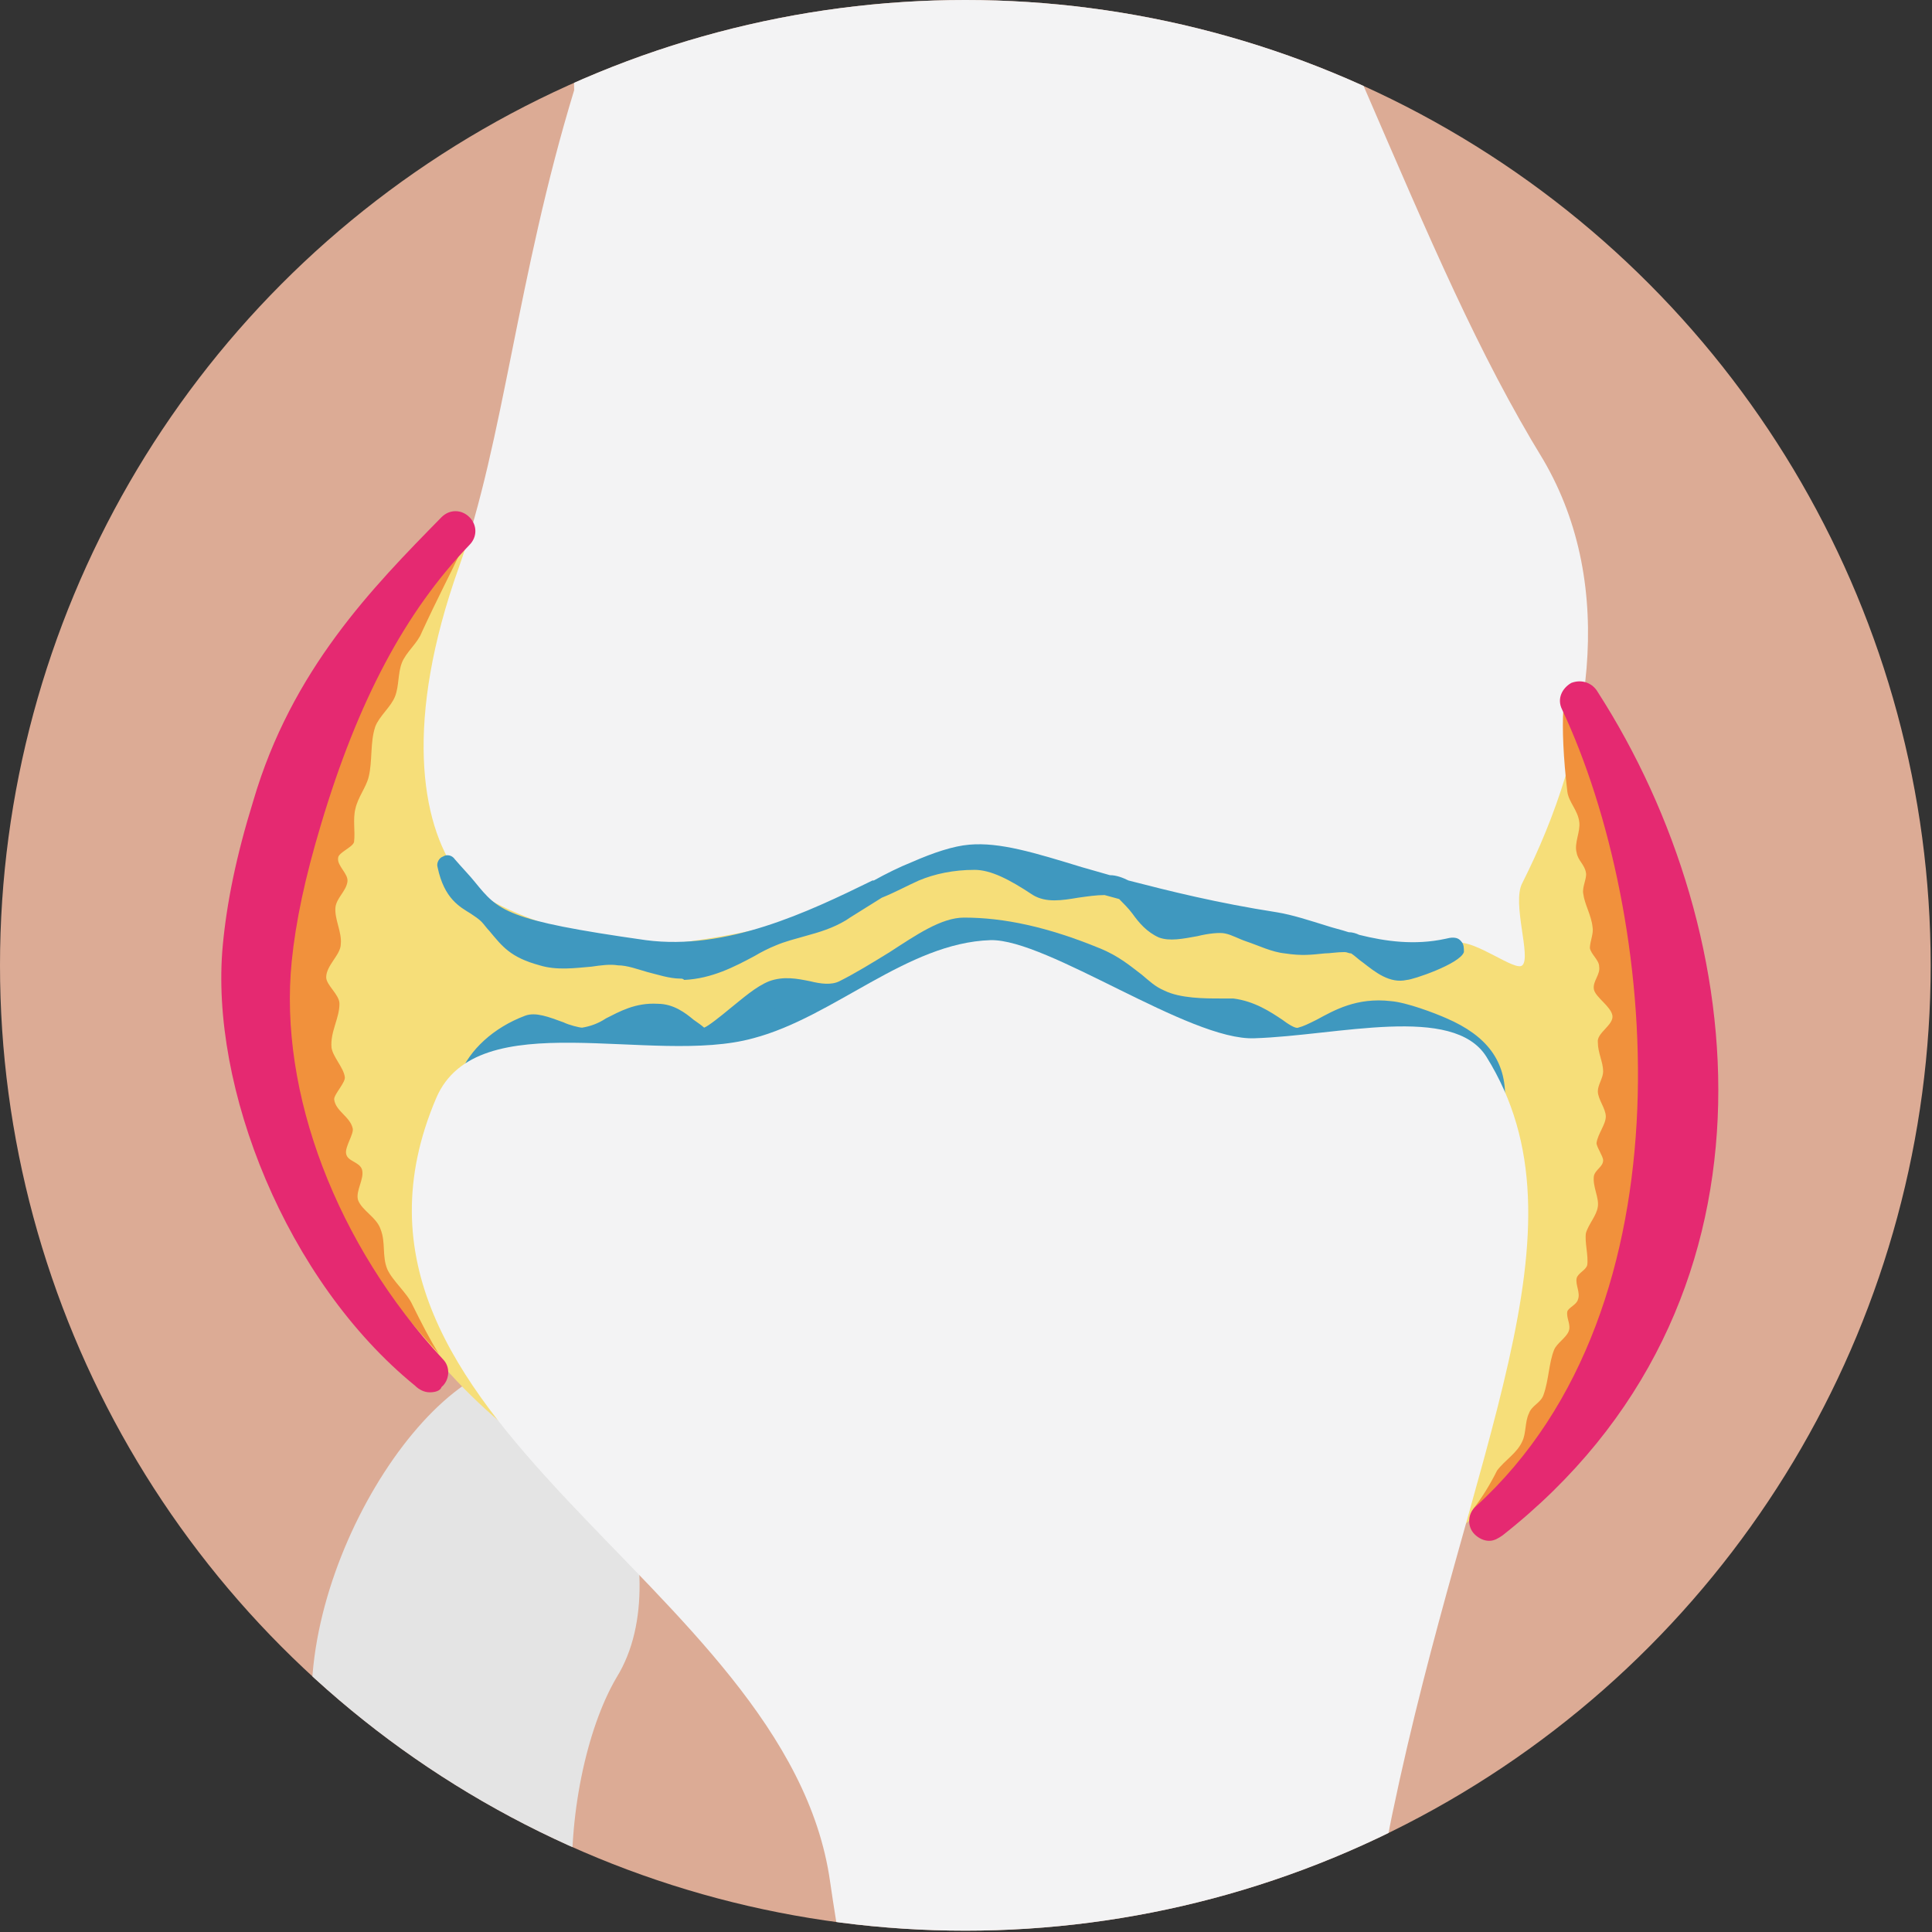 <?xml version="1.0" encoding="utf-8"?>
<!-- Generator: Adobe Illustrator 27.6.1, SVG Export Plug-In . SVG Version: 6.00 Build 0)  -->
<svg version="1.1" id="_レイヤー_2" xmlns="http://www.w3.org/2000/svg" xmlns:xlink="http://www.w3.org/1999/xlink" x="0px"
	 y="0px" viewBox="0 0 145.7 145.7" style="enable-background:new 0 0 145.7 145.7;" xml:space="preserve">
<rect x="0" y="0" width="145.7" height="145.7" fill="#333333" stroke="none"/>
<style type="text/css">
	.st0{clip-path:url(#SVGID_00000020370091525754519310000013524413850446922899_);}
	.st1{fill:#DCAB95;}
	.st2{fill:#E4E4E4;}
	.st3{fill:#F6DE79;}
	.st4{fill:#F3F3F4;}
	.st5{fill:#3F98BF;}
	.st6{fill:#F1913C;}
	.st7{fill:#E52971;}
</style>
<g id="_レイヤー_1-2">
	<g>
		<defs>
			<circle id="SVGID_1_" cx="72.8" cy="72.8" r="72.8"/>
		</defs>
		<clipPath id="SVGID_00000090256756505147027610000006920430280628213938_">
			<use xlink:href="#SVGID_1_"  style="overflow:visible;"/>
		</clipPath>
		<g style="clip-path:url(#SVGID_00000090256756505147027610000006920430280628213938_);">
			<path class="st1" d="M-0.3,168h152.6c-1-20.5-2-34.4-2.5-43.3c0-11.4,5.7-38.1,5.4-53.7c-0.4-17.7-2.4-38.5-3.3-48.5
				c-0.3-2.8,0.6-23.6,1.8-55.2H-29.1c5.6,31.3,9.5,51.8,9.6,55c0.6,11.2,1.8,34.3,4.1,53.8c2,17.2,11.7,45.7,13.5,58.3
				C-1.2,141.9-0.9,152.9-0.3,168L-0.3,168z"/>
			<path class="st2" d="M29.2,168h17.4c-1.9-18.8-3.2-21.6-3.4-25c-0.4-5.8,1-12.6,3.3-16.5c5-8.1-2-23.1-6.1-23.7
				c-7.8-1.2-18.9,16.4-16.6,28.9C24,133.1,26.1,140.8,29.2,168L29.2,168z"/>
			<path class="st3" d="M124.2,75.2c0,16.8-2.8,29.3-12.2,38.4c-0.9,0.9-1.9,1.7-3,2.4c-6.8,4.6-19.6,5.3-36.7,4.7
				c-11.7-0.4-22.9-4.7-31.6-11.1c-3.3-2.4-6.2-5.1-8.7-8.3c-5.6-7.2-11.4-15.8-10.8-28.7c0.5-11.4,6.7-22.4,12.5-30.4
				c8.7-11.9,22.4-19.2,38.2-19.2c21.1,0,40.3,12.6,47,32.4C120.5,60.3,124.2,69.6,124.2,75.2L124.2,75.2z"/>
			<path class="st4" d="M102.8,6.4c-0.2-1-9.1-23.4-10.8-39.2H40.6c1.7,17.6,2.7,37.2,2.7,39.6c-4.3,14.1-5.3,26.4-8.7,36
				c-4.1,11.5-2.9,19.2-0.1,23.1c2.2,3.1,12.1,5.8,15.9,5.3c15.9-1.9,17.5-6.6,23.3-6.6c6.6-0.1,10.1,2.7,20.6,4.3
				c6.1,0.9,7.4,3.4,15.6,2.2c1.4-0.2,4.4,2.2,4.9,1.7c0.7-0.6-0.8-4.7,0-6.2c5.2-10.3,7.2-22.3,1.6-31.9
				C111.5,26.7,107.9,18.2,102.8,6.4L102.8,6.4z"/>
			<g>
				<path class="st5" d="M33.8,65.1c3.5,3.7,1.7,4.5,14.8,6.3c9.9,1.4,19.7-6.9,24.5-7.3c4.3-0.3,10.3,3,23,5.1c3.6,0.6,8,3.2,13,2
					c1.9-0.4-1.9,1.3-3.2,1.6c-1.7,0.3-3.2-2.2-4.4-2.1c-2.1,0.1-2.8,0.4-4.5,0.2c-1.5-0.2-3.1-1.2-4.3-1.5s-3.8,0.7-4.8,0.3
					c-1.3-0.5-1.9-2.2-3-2.8c-1.9-1.1-4.9,0.7-6.4-0.2c-1.9-1.2-3.4-2-4.8-2c-4.2,0.1-7.1,2-10.2,3.9c-1.6,1-3.3,1.1-5.2,1.9
					s-4,2.4-6.7,2.6c-1.5,0.1-3.1-0.9-4.9-1c-1.7-0.1-3.8,0.6-5.8,0c-2.3-0.7-2.6-1.4-4-3.1C36,67.8,34.3,68.1,33.8,65.1L33.8,65.1z
					"/>
				<path class="st5" d="M51.3,73.8c-0.8,0-1.7-0.3-2.5-0.5c-0.7-0.2-1.5-0.5-2.2-0.5c-0.6-0.1-1.3,0-2,0.1
					c-1.2,0.1-2.6,0.3-3.9-0.1c-2.2-0.6-2.8-1.4-3.8-2.6c-0.2-0.2-0.4-0.5-0.6-0.7c-0.2-0.2-0.5-0.4-0.8-0.6c-0.8-0.5-2-1.1-2.5-3.5
					c-0.1-0.3,0.1-0.7,0.4-0.8c0.3-0.2,0.7-0.1,0.9,0.2c0.6,0.7,1.1,1.2,1.5,1.7c1.8,2.2,2.3,2.9,12.9,4.4
					c6.1,0.8,12.2-2.1,17.1-4.5c0,0,0.1,0,0.1,0c0.9-0.5,1.9-1,2.9-1.4c1.6-0.7,3.1-1.2,4.3-1.3c2.3-0.2,4.9,0.6,8.5,1.7
					c0.7,0.2,1.4,0.4,2.1,0.6c0.5,0,1,0.2,1.4,0.4c3.1,0.8,6.7,1.7,11.2,2.4c1.2,0.2,2.4,0.6,3.7,1c0.6,0.2,1.1,0.3,1.7,0.5
					c0.3,0,0.6,0.1,0.8,0.2c2,0.5,4.2,0.8,6.5,0.3c0.4-0.1,0.9-0.2,1.2,0.2c0.2,0.2,0.2,0.5,0.2,0.8c-0.3,0.9-3.9,2.1-4.3,2.1
					c-1.3,0.3-2.4-0.6-3.3-1.3c-0.3-0.2-0.6-0.5-0.9-0.7c-0.2,0-0.3-0.1-0.5-0.1c-0.6,0-1.1,0.1-1.5,0.1c-1,0.1-1.7,0.2-3,0
					c-1-0.1-2-0.6-2.9-0.9c-0.6-0.2-1.1-0.5-1.6-0.6c-0.4-0.1-1.3,0-2.1,0.2c-1.1,0.2-2.1,0.4-2.9,0.1c-0.9-0.4-1.5-1.1-2-1.8
					c-0.3-0.4-0.7-0.8-1-1.1c-0.4-0.1-0.7-0.2-1.1-0.3c-0.6,0-1.3,0.1-2,0.2c-1.2,0.2-2.4,0.4-3.4-0.2c-1.8-1.2-3.2-1.9-4.4-1.9
					c-1.6,0-3,0.3-4.2,0.8c-0.9,0.4-1.8,0.9-2.8,1.3c-0.8,0.5-1.6,1-2.4,1.5l-0.3,0.2c-1,0.6-2,0.9-3.1,1.2
					c-0.7,0.2-1.5,0.4-2.2,0.7c-0.5,0.2-1.1,0.5-1.6,0.8c-1.5,0.8-3.2,1.7-5.3,1.8C51.5,73.8,51.4,73.8,51.3,73.8L51.3,73.8z
					 M39.4,70.5c0.4,0.3,0.9,0.5,1.7,0.8c0.8,0.2,1.6,0.2,2.4,0.2C41.7,71.1,40.4,70.8,39.4,70.5z M87.1,68.2
					c0.3,0.3,0.6,0.6,0.9,0.8c0.3,0.1,1.1,0,1.8-0.1C88.9,68.6,88,68.4,87.1,68.2z M78.5,65.8c0.1,0.1,0.2,0.1,0.3,0.2
					c0.2,0.1,0.5,0.2,0.9,0.2C79.3,66,78.9,65.9,78.5,65.8z"/>
			</g>
			<g>
				<path class="st5" d="M35.8,83.8c-1.2-2.1,0.9-5,4.2-6.2c0.8-0.3,3.2,1.1,4.1,1c1.8-0.2,3.1-1.8,5.6-1.8c1.6,0,2.4,1.8,3.6,1.8
					c1.1,0,3.5-2.9,5.2-3.6s3.4,0.9,5.3,0c3.3-1.5,6.6-4.7,9-4.7c3.3,0,6.8,1,9.9,2.2c2.4,0.9,3,2.3,4.8,3.2s4.8,0.6,5.5,0.7
					c2.7,0.4,4,2.4,5.2,2.2c1.6-0.3,3.3-2.3,6.6-2c1.1,0.1,3,0.8,3.9,1.2c2.9,1.2,3.9,3,3.8,5.1c0,1.7-14.2,9.6-39,9.6
					C48.1,92.3,36.5,85.1,35.8,83.8L35.8,83.8z"/>
				<path class="st5" d="M73.5,93.3c-25.2,0-37.5-7.2-38.6-9.1l0,0c-0.5-1-0.6-2.1-0.2-3.2c0.7-1.8,2.5-3.5,4.9-4.4
					c0.8-0.3,1.8,0.1,2.9,0.5c0.4,0.2,1.2,0.4,1.4,0.4c0.6-0.1,1.2-0.3,1.8-0.7c1-0.5,2.2-1.2,3.9-1.1c1.2,0,2.1,0.7,2.7,1.2
					c0.3,0.2,0.7,0.5,0.8,0.6c0.3-0.1,1.3-0.9,1.9-1.4c1-0.8,2-1.7,3-2.1c1.1-0.4,2.1-0.2,3.1,0c0.8,0.2,1.6,0.3,2.2,0
					c1.2-0.6,2.5-1.4,3.8-2.2c2-1.3,3.9-2.6,5.6-2.6c3,0,6.3,0.7,10.2,2.3c1.5,0.6,2.4,1.4,3.2,2c0.6,0.5,1,0.9,1.7,1.2
					c1.2,0.6,3.1,0.6,4.2,0.6c0.4,0,0.8,0,1,0c1.6,0.2,2.8,1,3.7,1.6c0.4,0.3,1,0.7,1.2,0.6c0.4-0.1,0.8-0.3,1.4-0.6
					c1.3-0.7,3-1.7,5.6-1.4c1.2,0.1,3.3,0.9,4.2,1.3c3,1.3,4.5,3.2,4.4,6.1C113.6,85.8,97.6,93.3,73.5,93.3L73.5,93.3L73.5,93.3z
					 M36.7,83.2c0.8,1.1,11.8,8.1,36.8,8.1h0c23.7,0,36.8-7.1,38-8.7c0-1.3-0.5-2.9-3.2-4c-1-0.4-2.8-1.1-3.6-1.1
					c-1.9-0.2-3.3,0.6-4.4,1.2c-0.6,0.3-1.2,0.7-1.9,0.8c-1,0.2-1.8-0.3-2.7-0.9c-0.8-0.5-1.7-1.1-2.9-1.3c-0.1,0-0.4,0-0.7,0
					c-1.3,0-3.5,0-5.1-0.8c-0.9-0.4-1.5-1-2.1-1.5c-0.7-0.6-1.4-1.2-2.6-1.7c-3.7-1.4-6.8-2.1-9.5-2.1c-1.1,0-2.8,1.2-4.5,2.2
					c-1.3,0.9-2.6,1.7-4,2.4c-1.3,0.6-2.5,0.3-3.5,0.1c-0.8-0.2-1.4-0.3-1.9-0.1c-0.7,0.3-1.6,1.1-2.4,1.8c-1.4,1.2-2.3,1.9-3.1,1.9
					c0,0,0,0-0.1,0c-0.9,0-1.5-0.5-2.1-1c-0.5-0.4-0.9-0.8-1.5-0.8c-1.2-0.1-2.1,0.4-3,0.9c-0.8,0.4-1.6,0.8-2.5,0.9
					c-0.7,0.1-1.4-0.2-2.3-0.6c-0.5-0.2-1.3-0.5-1.6-0.5c-1.7,0.7-3.2,2-3.6,3.2C36.4,82.3,36.5,82.8,36.7,83.2L36.7,83.2z"/>
			</g>
			<path class="st4" d="M62.6,141.9c1.2,8.3,2.3,11.5,3.6,26.3h37.2c0-20.6,0.5-26.2,1.6-31.4c5.8-27.8,15.2-44.1,7.1-57.1
				c-2.5-4-11.2-1.6-17.5-1.4c-4.9,0.2-15.6-7.5-19.9-7.4c-6.3,0.2-11.8,5.8-17.9,7.4c-7.6,2.1-20.8-2.7-23.9,4.5
				C22.5,107.2,59.4,119.2,62.6,141.9L62.6,141.9z"/>
			<path class="st6" d="M33.1,102.1c-9.2-10-12.5-18.8-11.4-29.8c0.3-3.6,1.2-7.1,2.2-10.6c2.3-7.9,2.7-12.4,10.9-20.2
				c-0.7,1.5-1.8,3.6-3,6.2c-0.3,0.8-1.2,1.5-1.5,2.3s-0.2,1.7-0.5,2.5c-0.3,0.8-1.2,1.5-1.5,2.3c-0.4,1.2-0.2,2.6-0.5,3.8
				c-0.2,0.8-0.8,1.5-1,2.4c-0.2,0.8,0,1.7-0.1,2.5c-0.1,0.4-1.2,0.8-1.2,1.2c-0.1,0.6,0.8,1.2,0.7,1.8c-0.1,0.7-0.8,1.2-0.9,1.9
				c-0.1,0.9,0.5,1.9,0.4,2.8c0,0.8-1.1,1.6-1.1,2.5c0,0.6,1,1.3,1,2c0,1.1-0.7,2.1-0.6,3.3c0.1,0.7,0.9,1.5,1,2.2
				c0.1,0.4-0.8,1.3-0.8,1.7c0.1,0.9,1.2,1.3,1.4,2.2c0.1,0.4-0.6,1.4-0.5,1.9c0.1,0.6,1,0.6,1.2,1.2c0.2,0.7-0.5,1.6-0.3,2.3
				c0.3,0.8,1.4,1.3,1.7,2.2c0.4,1,0.1,2,0.5,3c0.4,0.9,1.5,1.8,1.9,2.7C31.8,99.8,32.4,101,33.1,102.1z"/>
			<path class="st6" d="M111.1,113.8c17.7-14.4,16.9-45.3,6.8-60.3c-0.1,1.4,0,3.7,0.3,6.2c0.1,0.8,0.8,1.4,0.9,2.3
				c0.1,0.7-0.4,1.6-0.2,2.3c0.1,0.6,0.6,0.9,0.7,1.5c0.1,0.4-0.3,1.1-0.2,1.6c0.1,0.8,0.6,1.6,0.7,2.5c0.1,0.5-0.2,1.1-0.2,1.6
				c0.1,0.5,0.7,0.9,0.7,1.4c0.1,0.6-0.5,1.1-0.4,1.7c0.1,0.6,1.3,1.3,1.4,2s-1.2,1.3-1.1,2c0,0.8,0.4,1.5,0.4,2.2
				c0,0.5-0.4,1-0.4,1.5c0,0.6,0.6,1.3,0.6,1.9s-0.6,1.3-0.7,2c0,0.3,0.5,1,0.5,1.3c0,0.5-0.6,0.7-0.7,1.2c-0.1,0.8,0.4,1.6,0.3,2.3
				c-0.1,0.7-0.7,1.3-0.9,2c-0.1,0.7,0.2,1.7,0.1,2.4c-0.1,0.4-0.7,0.6-0.8,1c-0.1,0.5,0.3,1.1,0.1,1.6c-0.1,0.4-0.7,0.6-0.8,0.9
				c-0.1,0.5,0.3,1,0.1,1.5c-0.2,0.5-0.9,0.9-1.1,1.4c-0.4,1-0.4,2.3-0.8,3.4c-0.2,0.6-0.9,0.8-1.1,1.4c-0.3,0.6-0.2,1.5-0.5,2.1
				c-0.4,0.9-1.3,1.4-1.9,2.2C112.4,111.9,111.8,112.9,111.1,113.8L111.1,113.8z"/>
			<path class="st7" d="M112.3,116.2c-0.4,0-0.8-0.2-1.1-0.5c-0.6-0.6-0.5-1.6,0.1-2.1c16.6-15.1,13.7-44.8,6.5-60.1
				c-0.4-0.8,0-1.6,0.7-2c0.8-0.3,1.6,0,2,0.7c11.7,18.2,14.8,46.3-7.2,63.6C113,116,112.7,116.2,112.3,116.2z"/>
			<path class="st7" d="M32.4,105c-0.4,0-0.8-0.2-1.1-0.5C21.6,96.6,15.8,82,16.8,71.3c0.3-3.2,1-6.7,2.3-10.9
				c2.9-9.9,9-16.1,14.2-21.4c0.6-0.6,1.5-0.6,2.1,0s0.6,1.5,0,2.1c-4.8,5-8.4,11.7-11.2,21.1c-1.2,4-1.9,7.3-2.2,10.3
				c-1,9.9,3.4,21.4,11.4,30c0.6,0.6,0.5,1.6-0.1,2.1C33.2,104.9,32.8,105,32.4,105L32.4,105z"/>
		</g>
	</g>
</g>
</svg>
